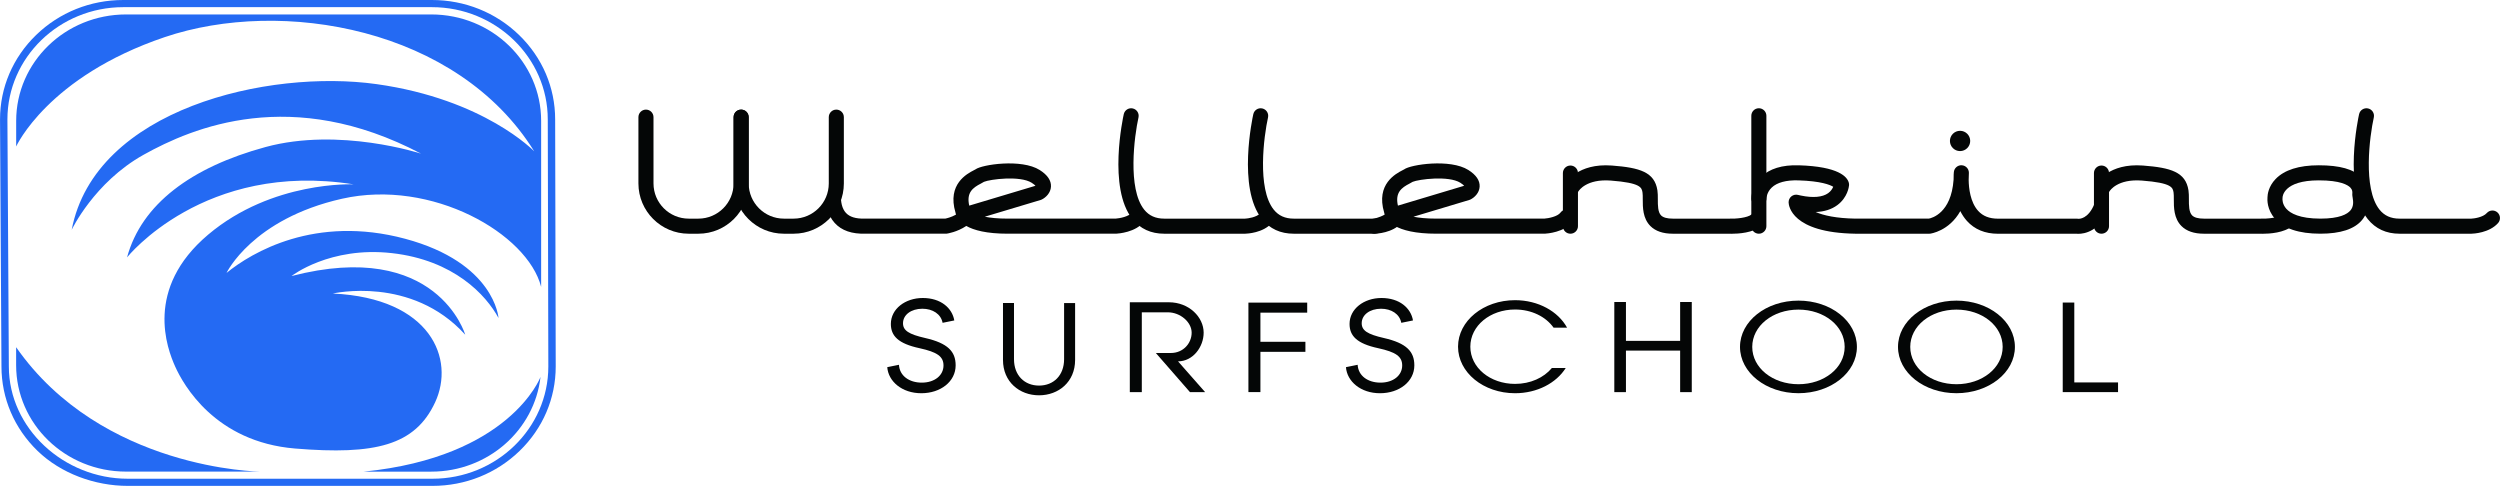 <svg xmlns:inkscape="http://www.inkscape.org/namespaces/inkscape" xmlns:sodipodi="http://sodipodi.sourceforge.net/DTD/sodipodi-0.dtd" xmlns="http://www.w3.org/2000/svg" xmlns:svg="http://www.w3.org/2000/svg" id="svg1" width="5913.32" height="1149.555" viewBox="0 0 5913.32 1149.555" sodipodi:docname="logo.svg" inkscape:version="1.4 (e7c3feb100, 2024-10-09)"><defs id="defs1"><clipPath clipPathUnits="userSpaceOnUse" id="clipPath18"><path d="M 0,1317.096 H 5117.962 V 0 H 0 Z" transform="translate(-633.75,-1023.795)" id="path18"></path></clipPath><clipPath clipPathUnits="userSpaceOnUse" id="clipPath20"><path d="M 0,1317.096 H 5117.962 V 0 H 0 Z" transform="translate(-370.099,-473.684)" id="path20"></path></clipPath><clipPath clipPathUnits="userSpaceOnUse" id="clipPath22"><path d="M 0,1317.096 H 5117.962 V 0 H 0 Z" transform="translate(-986.815,-252.953)" id="path22"></path></clipPath><clipPath clipPathUnits="userSpaceOnUse" id="clipPath24"><path d="M 0,1317.096 H 5117.962 V 0 H 0 Z" transform="translate(-560.277,-1076.939)" id="path24"></path></clipPath><clipPath clipPathUnits="userSpaceOnUse" id="clipPath26"><path d="M 0,1317.096 H 5117.962 V 0 H 0 Z" transform="translate(-1580.442,-675.03)" id="path26"></path></clipPath><clipPath clipPathUnits="userSpaceOnUse" id="clipPath28"><path d="M 0,1317.096 H 5117.962 V 0 H 0 Z" transform="translate(-1749.312,-675.03)" id="path28"></path></clipPath><clipPath clipPathUnits="userSpaceOnUse" id="clipPath30"><path d="M 0,1317.096 H 5117.962 V 0 H 0 Z" transform="translate(-2081.479,-763.924)" id="path30"></path></clipPath><clipPath clipPathUnits="userSpaceOnUse" id="clipPath32"><path d="M 0,1317.096 H 5117.962 V 0 H 0 Z" transform="translate(-2848.364,-767.659)" id="path32"></path></clipPath><clipPath clipPathUnits="userSpaceOnUse" id="clipPath34"><path d="M 0,1317.096 H 5117.962 V 0 H 0 Z" transform="translate(-2406.767,-675.03)" id="path34"></path></clipPath><clipPath clipPathUnits="userSpaceOnUse" id="clipPath36"><path d="M 0,1317.096 H 5117.962 V 0 H 0 Z" transform="translate(-2636.555,-675.03)" id="path36"></path></clipPath><clipPath clipPathUnits="userSpaceOnUse" id="clipPath38"><path d="M 0,1317.096 H 5117.962 V 0 H 0 Z" transform="translate(-4598.218,-675.03)" id="path38"></path></clipPath><clipPath clipPathUnits="userSpaceOnUse" id="clipPath40"><path d="M 0,1317.096 H 5117.962 V 0 H 0 Z" transform="translate(-3127.417,-675.03)" id="path40"></path></clipPath><clipPath clipPathUnits="userSpaceOnUse" id="clipPath42"><path d="M 0,1317.096 H 5117.962 V 0 H 0 Z" transform="translate(-3461.679,-675.03)" id="path42"></path></clipPath><clipPath clipPathUnits="userSpaceOnUse" id="clipPath44"><path d="M 0,1317.096 H 5117.962 V 0 H 0 Z" transform="translate(-3413.052,-674.92)" id="path44"></path></clipPath><clipPath clipPathUnits="userSpaceOnUse" id="clipPath46"><path d="M 0,1317.096 H 5117.962 V 0 H 0 Z" transform="translate(-4069.513,-675.03)" id="path46"></path></clipPath><clipPath clipPathUnits="userSpaceOnUse" id="clipPath48"><path d="M 0,1317.096 H 5117.962 V 0 H 0 Z" transform="translate(-4355.144,-674.92)" id="path48"></path></clipPath><clipPath clipPathUnits="userSpaceOnUse" id="clipPath50"><path d="M 0,1317.096 H 5117.962 V 0 H 0 Z" transform="translate(-4028.483,-674.842)" id="path50"></path></clipPath><clipPath clipPathUnits="userSpaceOnUse" id="clipPath52"><path d="M 0,1317.096 H 5117.962 V 0 H 0 Z" transform="translate(-3836.621,-839.589)" id="path52"></path></clipPath><clipPath clipPathUnits="userSpaceOnUse" id="clipPath54"><path d="M 0,1317.096 H 5117.962 V 0 H 0 Z" transform="translate(-4390.627,-737.367)" id="path54"></path></clipPath><clipPath clipPathUnits="userSpaceOnUse" id="clipPath56"><path d="M 0,1317.096 H 5117.962 V 0 H 0 Z" transform="translate(-1975.873,-392.043)" id="path56"></path></clipPath><clipPath clipPathUnits="userSpaceOnUse" id="clipPath58"><path d="M 0,1317.096 H 5117.962 V 0 H 0 Z" transform="translate(-2789.593,-392.043)" id="path58"></path></clipPath><clipPath clipPathUnits="userSpaceOnUse" id="clipPath60"><path d="M 0,1317.096 H 5117.962 V 0 H 0 Z" transform="translate(-2184.753,-388.363)" id="path60"></path></clipPath><clipPath clipPathUnits="userSpaceOnUse" id="clipPath62"><path d="M 0,1317.096 H 5117.962 V 0 H 0 Z" transform="translate(-2452.462,-394.023)" id="path62"></path></clipPath><clipPath clipPathUnits="userSpaceOnUse" id="clipPath64"><path d="M 0,1317.096 H 5117.962 V 0 H 0 Z" transform="translate(-2577.459,-534.986)" id="path64"></path></clipPath><clipPath clipPathUnits="userSpaceOnUse" id="clipPath66"><path d="M 0,1317.096 H 5117.962 V 0 H 0 Z" transform="translate(-3322.045,-394.023)" id="path66"></path></clipPath><clipPath clipPathUnits="userSpaceOnUse" id="clipPath68"><path d="M 0,1317.096 H 5117.962 V 0 H 0 Z" transform="translate(-3531.937,-540.39)" id="path68"></path></clipPath><clipPath clipPathUnits="userSpaceOnUse" id="clipPath70"><path d="M 0,1317.096 H 5117.962 V 0 H 0 Z" transform="translate(-3812.225,-540.39)" id="path70"></path></clipPath><clipPath clipPathUnits="userSpaceOnUse" id="clipPath72"><path d="M 0,1317.096 H 5117.962 V 0 H 0 Z" transform="translate(-4000.761,-394.023)" id="path72"></path></clipPath><clipPath clipPathUnits="userSpaceOnUse" id="clipPath74"><path d="M 0,1317.096 H 5117.962 V 0 H 0 Z" transform="translate(-3094.498,-436.79)" id="path74"></path></clipPath></defs><g id="g16" transform="translate(-4274.834,-303.292)"><g id="g248"><path id="path17" d="m 0,0 c 207.853,70.315 519.631,16.544 655.59,-202.673 0,0 -88.266,92.375 -279.747,119.26 -191.481,26.885 -499.7,-43.43 -540.986,-258.511 0,0 39.862,84.102 127.416,133.047 87.555,48.945 263.375,122.707 492.582,2.068 0,0 -144.5,47.566 -276.187,11.719 -131.688,-35.847 -219.954,-101.336 -245.58,-195.78 0,0 136.671,171.652 402.181,129.601 0,0 -144.263,6.894 -258.155,-89.157 -113.891,-96.052 -72.843,-202.444 -58.607,-234.155 14.237,-31.71 70.471,-133.736 212.836,-145.455 142.365,-11.719 212.835,5.515 248.427,82.035 35.59,76.519 -7.119,184.749 -181.516,193.021 0,0 139.517,32.4 234.902,-73.072 0,0 -49.827,170.962 -308.219,104.094 0,0 67.623,53.081 177.955,40.672 110.333,-12.409 167.279,-74.452 189.345,-115.124 0,0 -6.406,97.89 -165.855,140.63 -159.448,42.741 -271.916,-24.128 -316.761,-60.664 0,0 45.557,95.822 205.005,131.669 159.449,35.847 329.219,-62.043 353.243,-156.486 v 294.617 c 0,104.303 -87.309,188.857 -195.011,188.857 h -541.5 c -107.701,0 -195.009,-84.554 -195.009,-188.857 v -45.412 c 0,0 55.798,123.741 263.651,194.056" style="fill:#246af3;fill-opacity:1;fill-rule:nonzero;stroke:none" transform="matrix(1.333,0,0,-1.333,4664.52,391.073)" clip-path="url(#clipPath18)"></path><path id="path19" d="M 0,0 V -31.874 C 0,-136.177 87.309,-220.73 195.01,-220.73 h 237.581 c 0,0 -280.538,2.891 -432.591,220.73" style="fill:#246af3;fill-opacity:1;fill-rule:nonzero;stroke:none" transform="matrix(1.333,0,0,-1.333,4312.985,1124.555)" clip-path="url(#clipPath20)"></path><path id="path21" d="M 0,0 H 119.794 C 220.214,0 302.892,73.512 313.614,167.996 312.934,166.205 258.864,25.896 0,0" style="fill:#246af3;fill-opacity:1;fill-rule:nonzero;stroke:none" transform="matrix(1.333,0,0,-1.333,5135.273,1418.863)" clip-path="url(#clipPath22)"></path><path id="path23" d="m 0,0 c -113.415,0 -205.686,-89.359 -205.686,-199.196 l 2.542,-438.39 c 0,-109.837 97.667,-199.196 211.082,-199.196 h 540.517 c 113.415,0 205.685,89.359 205.685,199.196 l -1,438.39 C 753.14,-89.359 660.869,0 547.454,0 Z M 548.455,-849.474 H 7.938 c -58.441,0 -118.78,22.04 -160.104,62.06 -41.325,40.021 -64.083,93.231 -64.083,149.828 l -2.542,438.39 c 0,56.597 22.758,109.807 64.082,149.827 41.324,40.02 96.268,62.061 154.709,62.061 h 547.454 c 58.441,0 113.384,-22.041 154.708,-62.061 41.325,-40.02 64.083,-93.23 64.083,-149.827 l 1.001,-438.39 c 0,-56.597 -22.759,-109.807 -64.083,-149.828 -41.324,-40.02 -96.267,-62.06 -154.708,-62.06" style="fill:#246af3;fill-opacity:1;fill-rule:nonzero;stroke:none" transform="matrix(1.333,0,0,-1.333,4566.556,320.215)" clip-path="url(#clipPath24)"></path><path id="path25" d="m 0,0 h -17.229 c -49.18,0 -89.192,40.012 -89.192,89.195 v 117.65 c 0,7.387 5.987,13.374 13.374,13.374 7.387,0 13.374,-5.987 13.374,-13.374 V 89.195 c 0,-34.433 28.011,-62.447 62.444,-62.447 H 0 c 34.433,0 62.45,28.014 62.45,62.447 v 117.65 c 0,7.387 5.987,13.374 13.374,13.374 7.386,0 13.373,-5.987 13.373,-13.374 V 89.195 C 89.197,40.012 49.186,0 0,0" style="fill:#040606;fill-opacity:1;fill-rule:nonzero;stroke:none" transform="matrix(1.333,0,0,-1.333,5926.776,856.094)" clip-path="url(#clipPath26)"></path><path id="path27" d="m 0,0 h -17.229 c -49.18,0 -89.192,40.012 -89.192,89.195 v 117.65 c 0,7.387 5.987,13.374 13.374,13.374 7.387,0 13.374,-5.987 13.374,-13.374 V 89.195 c 0,-34.433 28.011,-62.447 62.444,-62.447 H 0 c 34.433,0 62.444,28.014 62.444,62.447 v 117.65 c 0,7.387 5.987,13.374 13.374,13.374 7.387,0 13.374,-5.987 13.374,-13.374 V 89.195 C 89.192,40.012 49.18,0 0,0" style="fill:#040606;fill-opacity:1;fill-rule:nonzero;stroke:none" transform="matrix(1.333,0,0,-1.333,6151.936,856.094)" clip-path="url(#clipPath28)"></path><path id="path29" d="m 0,0 c 2.189,1.128 3.981,2.053 5.605,3.161 10.533,4.48 63.83,11.459 84.58,-1.667 3.756,-2.374 5.725,-4.192 6.729,-5.321 -0.032,-0.023 -0.063,-0.047 -0.089,-0.068 l -117.403,-35.2 C -25.912,-15.654 -13.927,-7.178 0,0 m 286.597,-48.595 c -5.951,4.375 -14.32,3.106 -18.697,-2.844 -5.209,-7.079 -21.513,-10.242 -28.869,-10.707 H 47.759 c -17.934,0 -31.099,1.421 -40.738,3.403 l 99.061,29.702 c 0.736,0.22 1.452,0.504 2.142,0.849 7.136,3.568 15.667,11.687 16.226,22.822 0.543,10.835 -6.175,20.75 -19.972,29.472 -32.306,20.434 -102.592,9.677 -113.887,1.196 -0.684,-0.442 -1.676,-0.919 -2.847,-1.523 -11.858,-6.109 -47.738,-24.603 -32.771,-75.016 0.168,-1.084 0.444,-2.372 0.915,-3.806 -8.479,-4.783 -16.713,-6.626 -19.158,-7.099 h -145.649 c -1.092,0 -2.168,0.023 -3.218,0.065 -14.199,0.567 -23.859,4.796 -29.527,12.933 -6.191,8.882 -7.279,21.759 -6.454,33.431 l -24.907,-26.425 c 1.711,-7.785 4.637,-15.414 9.357,-22.214 10.626,-15.315 27.605,-23.54 50.455,-24.452 1.395,-0.055 2.826,-0.086 4.294,-0.086 H -62.13 c 0.626,0 1.248,0.044 1.87,0.131 0.94,0.133 17.987,2.669 34.468,13.619 13.348,-7.572 35.807,-13.75 73.551,-13.75 h 191.658 c 0.225,0 0.45,0.005 0.675,0.016 3.557,0.18 35.163,2.309 49.352,21.584 4.378,5.947 3.103,14.319 -2.847,18.699" style="fill:#040606;fill-opacity:1;fill-rule:nonzero;stroke:none" transform="matrix(1.333,0,0,-1.333,6594.826,737.568)" clip-path="url(#clipPath30)"></path><path id="path31" d="M 0,0 C -0.005,-0.002 -0.005,-0.005 -0.01,-0.008 -0.005,-0.005 -0.005,-0.002 0,0 M -0.805,-0.575 C -2.424,-1.68 -4.221,-2.607 -6.41,-3.735 -20.337,-10.916 -32.316,-19.392 -26.983,-42.83 l 117.397,35.2 c 0.026,0.024 0.058,0.045 0.089,0.068 C 89.5,-6.434 87.536,-4.615 83.78,-2.238 63.029,10.877 9.743,3.905 -0.805,-0.575 m -67.746,-92.057 c -6.556,0 -12.282,4.827 -13.228,11.507 -1.029,7.295 4.033,14.042 11.316,15.103 0.235,0.039 9.921,1.59 19.945,7.24 -0.47,1.434 -0.747,2.722 -0.914,3.806 -14.967,50.408 20.907,68.904 32.761,75.013 1.175,0.607 2.163,1.084 2.852,1.523 11.29,8.479 81.586,19.235 113.892,-1.194 13.792,-8.721 20.51,-18.637 19.967,-29.471 -0.554,-11.136 -9.09,-19.254 -16.227,-22.822 -0.689,-0.345 -1.405,-0.63 -2.142,-0.849 L 0.616,-62.478 c 9.639,-1.982 22.799,-3.404 40.733,-3.404 h 191.277 c 7.351,0.465 23.66,3.629 28.869,10.707 4.383,5.95 12.752,7.22 18.697,2.845 5.95,-4.38 7.225,-12.75 2.847,-18.7 -14.189,-19.275 -45.795,-21.404 -49.352,-21.584 -0.225,-0.01 -0.45,-0.015 -0.674,-0.015 H 41.349 c -37.745,0 -60.203,6.175 -73.551,13.75 -16.477,-10.95 -33.523,-13.486 -34.464,-13.62 -0.631,-0.088 -1.264,-0.133 -1.885,-0.133" style="fill:#040606;fill-opacity:1;fill-rule:nonzero;stroke:none" transform="matrix(1.333,0,0,-1.333,7617.338,732.588)" clip-path="url(#clipPath32)"></path><path id="path33" d="m 0,0 c -23.582,0 -42.551,8.75 -56.379,26.006 -44.014,54.927 -16.54,180.807 -15.349,186.139 1.609,7.212 8.73,11.744 15.96,10.135 7.209,-1.607 11.749,-8.753 10.145,-15.96 C -52.941,173.452 -65.386,79.995 -35.493,42.718 -26.878,31.972 -15.265,26.748 0,26.748 h 143.518 c 4.686,0.154 20.651,2.316 27.416,9.926 4.9,5.519 13.353,6.018 18.88,1.11 5.517,-4.909 6.019,-13.361 1.107,-18.883 C 175.249,1.27 147.013,0.081 143.842,0.005 Z" style="fill:#040606;fill-opacity:1;fill-rule:nonzero;stroke:none" transform="matrix(1.333,0,0,-1.333,7028.542,856.094)" clip-path="url(#clipPath34)"></path><path id="path35" d="m 0,0 c -23.582,0 -42.55,8.75 -56.379,26.006 -44.008,54.927 -16.534,180.807 -15.343,186.139 1.609,7.212 8.74,11.744 15.96,10.135 7.209,-1.607 11.749,-8.753 10.145,-15.963 C -52.936,173.452 -65.385,79.995 -35.493,42.718 -26.878,31.972 -15.265,26.748 0,26.748 h 143.518 c 4.686,0.154 20.651,2.316 27.417,9.926 4.899,5.519 13.357,6.018 18.879,1.11 5.517,-4.909 6.019,-13.361 1.108,-18.883 C 175.25,1.27 147.013,0.081 143.842,0.005 Z" style="fill:#040606;fill-opacity:1;fill-rule:nonzero;stroke:none" transform="matrix(1.333,0,0,-1.333,7334.927,856.094)" clip-path="url(#clipPath36)"></path><path id="path37" d="m 0,0 c -23.582,0 -42.551,8.75 -56.379,26.006 -44.009,54.927 -16.534,180.807 -15.344,186.139 1.605,7.212 8.745,11.744 15.96,10.135 7.209,-1.607 11.749,-8.753 10.146,-15.963 C -52.937,173.452 -65.386,79.995 -35.493,42.718 -26.878,31.972 -15.265,26.748 0,26.748 h 127.469 c 4.691,0.154 20.657,2.316 27.422,9.926 4.9,5.519 13.358,6.018 18.88,1.11 5.516,-4.909 6.018,-13.361 1.107,-18.883 C 159.206,1.27 130.964,0.081 127.793,0.005 Z" style="fill:#040606;fill-opacity:1;fill-rule:nonzero;stroke:none" transform="matrix(1.333,0,0,-1.333,9950.478,856.094)" clip-path="url(#clipPath38)"></path><path id="path39" d="m 0,0 c -7.387,0 -13.374,5.987 -13.374,13.374 v 94.249 c 0,7.387 5.987,13.374 13.374,13.374 7.387,0 13.374,-5.987 13.374,-13.374 V 13.374 C 13.374,5.987 7.387,0 0,0" style="fill:#040606;fill-opacity:1;fill-rule:nonzero;stroke:none" transform="matrix(1.333,0,0,-1.333,7989.409,856.094)" clip-path="url(#clipPath40)"></path><path id="path41" d="m 0,0 c -7.388,0 -13.374,5.987 -13.374,13.374 v 195.89 c 0,7.387 5.986,13.374 13.374,13.374 7.387,0 13.373,-5.987 13.373,-13.374 V 13.374 C 13.373,5.987 7.387,0 0,0" style="fill:#040606;fill-opacity:1;fill-rule:nonzero;stroke:none" transform="matrix(1.333,0,0,-1.333,8435.092,856.094)" clip-path="url(#clipPath42)"></path><path id="path43" d="m 0,0 c -2.372,0 -4.242,0.057 -5.438,0.109 h -98.653 c -17.329,0 -30.677,4.566 -39.673,13.573 -13.624,13.645 -13.603,33.249 -13.582,47.563 0.005,4.595 0.01,8.936 -0.439,11.815 -1.384,8.862 -2.695,17.236 -56.196,21.337 -43.256,3.32 -56.666,-17.767 -57.209,-18.666 -3.605,-6.446 -11.687,-8.643 -18.139,-5.027 -6.446,3.607 -8.682,11.866 -5.078,18.313 0.846,1.499 21.273,36.738 82.473,32.05 49.484,-3.793 75.537,-11.621 80.573,-43.88 0.773,-4.945 0.768,-10.302 0.762,-15.973 -0.015,-10.702 -0.031,-22.832 5.763,-28.631 3.793,-3.798 10.773,-5.726 20.745,-5.726 h 98.95 c 0.209,0 0.413,-0.005 0.622,-0.016 12.037,-0.546 33.184,1.458 40.148,7.427 5.61,4.803 14.042,4.163 18.859,-1.45 C 59.294,27.21 58.646,18.768 53.036,13.961 38.602,1.585 12.434,0 0,0" style="fill:#040606;fill-opacity:1;fill-rule:nonzero;stroke:none" transform="matrix(1.333,0,0,-1.333,8370.256,856.24)" clip-path="url(#clipPath44)"></path><path id="path45" d="m 0,0 c -7.387,0 -13.373,5.987 -13.373,13.374 v 94.249 c 0,7.387 5.986,13.374 13.373,13.374 7.388,0 13.374,-5.987 13.374,-13.374 V 13.374 C 13.374,5.987 7.388,0 0,0" style="fill:#040606;fill-opacity:1;fill-rule:nonzero;stroke:none" transform="matrix(1.333,0,0,-1.333,9245.537,856.094)" clip-path="url(#clipPath46)"></path><path id="path47" d="m 0,0 c -2.372,0 -4.242,0.057 -5.438,0.109 h -98.654 c -17.328,0 -30.671,4.566 -39.666,13.573 -13.63,13.643 -13.604,33.249 -13.583,47.563 0.005,4.595 0.01,8.936 -0.439,11.815 -1.384,8.862 -2.696,17.236 -56.196,21.337 -43.209,3.32 -56.667,-17.767 -57.221,-18.666 -3.604,-6.446 -11.67,-8.643 -18.137,-5.025 -6.442,3.607 -8.678,11.867 -5.073,18.311 0.84,1.504 21.251,36.72 82.479,32.05 49.483,-3.793 75.535,-11.621 80.572,-43.88 0.773,-4.945 0.768,-10.302 0.762,-15.976 -0.015,-10.702 -0.031,-22.829 5.763,-28.628 3.793,-3.801 10.772,-5.726 20.739,-5.726 h 98.951 c 0.209,0 0.413,-0.005 0.621,-0.016 12.074,-0.546 33.185,1.458 40.149,7.427 5.605,4.803 14.042,4.163 18.858,-1.45 C 59.294,27.21 58.646,18.768 53.035,13.961 38.601,1.585 12.434,0 0,0" style="fill:#040606;fill-opacity:1;fill-rule:nonzero;stroke:none" transform="matrix(1.333,0,0,-1.333,9626.379,856.24)" clip-path="url(#clipPath48)"></path><path id="path49" d="m 0,0 c -1.223,0 -2.226,0.055 -2.978,0.118 h -139.615 c -22.97,0 -41.527,7.661 -55.151,22.769 -4.785,5.308 -8.625,11.219 -11.702,17.388 -20.103,-35.779 -53.052,-39.954 -53.527,-40.006 -0.486,-0.055 -0.977,-0.081 -1.463,-0.081 h -131.251 c -113.568,1.79 -118.286,50.006 -118.453,55.496 -0.125,4.169 1.703,8.155 4.937,10.783 3.234,2.63 7.492,3.605 11.566,2.62 1.761,-0.423 3.475,-0.81 5.147,-1.16 21.612,-4.495 38.391,-3.043 48.516,4.2 4.963,3.55 7.601,7.983 8.991,11.352 -5.737,3.506 -21.696,10.099 -61.707,11.355 -21.634,0.685 -37.928,-3.722 -47.369,-12.715 -9.079,-8.646 -9.366,-19.069 -9.372,-19.508 -0.13,-7.295 -6.081,-13.248 -13.373,-13.248 h -0.032 c -7.303,0.016 -13.248,5.788 -13.342,13.095 -0.026,2.191 0.209,21.896 17.031,38.407 14.941,14.67 37.634,21.683 67.292,20.701 70.599,-2.212 85.796,-20.387 88.576,-31.024 0.391,-1.497 0.516,-3.05 0.376,-4.592 -0.194,-2.157 -2.446,-21.466 -20.792,-35.054 -10.219,-7.569 -23.097,-11.649 -38.46,-12.222 13.995,-6.072 36.26,-11.197 70.676,-11.741 l 130.072,0.003 c 4.79,0.867 39.787,9.244 44.013,69.092 -0.084,7.781 0.418,12.958 0.491,13.624 0.726,7.087 6.938,12.434 13.99,11.979 7.11,-0.365 12.684,-6.237 12.684,-13.355 0,-4.462 -0.135,-8.74 -0.402,-12.841 0.231,-14.456 2.848,-39.273 16.807,-54.694 8.447,-9.336 19.971,-13.876 35.231,-13.876 H -2.346 c 0.711,0 1.427,-0.057 2.127,-0.17 1.493,-0.159 17.647,-1.003 28.858,26.649 2.774,6.838 10.574,10.137 17.418,7.368 C 52.9,57.936 56.201,50.136 53.422,43.292 37.541,4.132 10.637,0.002 0,0" style="fill:#040606;fill-opacity:1;fill-rule:nonzero;stroke:none" transform="matrix(1.333,0,0,-1.333,9190.83,856.344)" clip-path="url(#clipPath50)"></path><path id="path51" d="m 0,0 c 0,9.936 -8.055,17.991 -17.99,17.991 -9.937,0 -17.991,-8.055 -17.991,-17.991 0,-9.936 8.054,-17.991 17.991,-17.991 C -8.055,-17.991 0,-9.936 0,0" style="fill:#040606;fill-opacity:1;fill-rule:nonzero;stroke:none" transform="matrix(1.333,0,0,-1.333,8935.015,636.682)" clip-path="url(#clipPath52)"></path><path id="path53" d="m 0,0 c -0.078,-0.854 -0.7,-9.809 6.838,-18.19 7.137,-7.936 23.42,-17.4 60.454,-17.4 33.941,0 47.702,7.933 53.266,14.589 5.803,6.94 5.276,15.286 3.839,23.273 -0.313,1.756 -0.564,3.143 -0.564,4.783 0,0.463 0.026,1.073 0.068,1.818 0.152,2.758 0.361,6.536 -3.375,10.49 -4.571,4.83 -17.934,12.938 -56.096,12.938 C 1.274,32.301 0.131,3.158 0.109,1.92 0.141,1.173 0.099,0.697 0,0 m 67.292,-62.337 c -38.24,0 -65.516,9.108 -81.058,27.071 -13.76,15.903 -13.311,32.975 -12.862,37.792 0.11,4.516 1.541,18.822 14.383,32.154 15.578,16.169 41.375,24.368 76.675,24.368 37.263,0 61.968,-6.968 75.53,-21.309 11.457,-12.112 10.919,-25.436 10.657,-30.122 l 0.105,-0.612 c 1.233,-6.846 4.978,-27.682 -9.644,-45.165 -13.416,-16.043 -38.241,-24.177 -73.786,-24.177" style="fill:#040606;fill-opacity:1;fill-rule:nonzero;stroke:none" transform="matrix(1.333,0,0,-1.333,9673.689,772.977)" clip-path="url(#clipPath54)"></path><path id="path55" d="m 0,0 c -34.328,0 -58.542,21.032 -60.407,46.265 l 20.756,4.206 c 1.066,-19.544 18.096,-31.669 40.45,-31.669 22.882,0 38.586,12.867 38.586,30.435 0,15.835 -10.913,23.749 -42.577,30.677 -38.053,8.165 -50.826,22.02 -50.826,43.052 0,26.471 25.28,46.019 56.677,46.019 31.935,0 52.158,-17.814 55.883,-39.834 l -20.756,-4.205 c -2.925,15.583 -17.563,24.988 -35.921,24.988 -19.962,0 -34.328,-10.888 -34.328,-25.73 0,-12.867 10.109,-19.549 39.38,-26.23 C 47.101,88.821 60.939,73.979 60.939,49.483 60.939,20.781 34.328,0 0,0" style="fill:#040606;fill-opacity:1;fill-rule:nonzero;stroke:none" transform="matrix(1.333,0,0,-1.333,6454.018,1233.409)" clip-path="url(#clipPath56)"></path><path id="path57" d="m 0,0 c -34.328,0 -58.542,21.032 -60.407,46.265 l 20.756,4.206 c 1.066,-19.544 18.096,-31.669 40.45,-31.669 22.882,0 38.586,12.867 38.586,30.435 0,15.835 -10.913,23.749 -42.577,30.677 -38.053,8.165 -50.826,22.02 -50.826,43.052 0,26.471 25.28,46.019 56.677,46.019 31.935,0 52.158,-17.814 55.883,-39.834 l -20.756,-4.205 c -2.925,15.583 -17.563,24.988 -35.921,24.988 -19.961,0 -34.328,-10.888 -34.328,-25.73 0,-12.867 10.109,-19.549 39.38,-26.23 C 47.101,88.821 60.94,73.979 60.94,49.483 60.94,20.781 34.328,0 0,0" style="fill:#040606;fill-opacity:1;fill-rule:nonzero;stroke:none" transform="matrix(1.333,0,0,-1.333,7538.977,1233.409)" clip-path="url(#clipPath58)"></path><path id="path59" d="m 0,0 c -34.681,0 -63.983,23.841 -63.983,62.664 v 101.065 h 19.536 V 64.026 c 0,-28.607 18.559,-46.772 44.447,-46.772 25.884,0 44.442,18.165 44.442,46.772 v 99.703 H 63.979 V 62.664 C 63.979,23.841 34.676,0 0,0" style="fill:#040606;fill-opacity:1;fill-rule:nonzero;stroke:none" transform="matrix(1.333,0,0,-1.333,6732.524,1238.316)" clip-path="url(#clipPath60)"></path><path id="path61" d="m 0,0 -60.549,69.414 h 26.611 c 22.349,0 36.947,17.546 36.947,36.102 0,18.556 -19.988,36.094 -42.336,36.094 H -85.435 V 0 h -21.288 v 159.425 h 69.256 c 36.193,0 61.765,-26.696 61.765,-53.909 0,-25.484 -19.122,-50.944 -45.463,-50.944 L 26.878,0 Z" style="fill:#040606;fill-opacity:1;fill-rule:nonzero;stroke:none" transform="matrix(1.333,0,0,-1.333,7089.469,1230.769)" clip-path="url(#clipPath62)"></path><path id="path63" d="M 0,0 V -51.71 H 79.83 V -69.523 H 0 v -71.44 H -21.289 V 17.814 H 83.022 V 0 Z" style="fill:#040606;fill-opacity:1;fill-rule:nonzero;stroke:none" transform="matrix(1.333,0,0,-1.333,7256.132,1042.818)" clip-path="url(#clipPath64)"></path><path id="path65" d="M 0,0 V 73.687 H -96.159 V 0 h -20.653 v 159.856 h 20.653 V 90.97 H 0 v 68.886 H 20.647 V 0 Z" style="fill:#040606;fill-opacity:1;fill-rule:nonzero;stroke:none" transform="matrix(1.333,0,0,-1.333,8248.914,1230.769)" clip-path="url(#clipPath66)"></path><path id="path67" d="m 0,0 c -45.734,0 -82,-28.979 -82,-66.197 0,-37.224 36.266,-66.203 82,-66.203 45.733,0 82.007,28.979 82.007,66.203 C 82.007,-28.979 45.733,0 0,0 m 0,-148.347 c -57.484,0 -103.714,36.619 -103.714,82.15 0,45.53 46.23,82.143 103.714,82.143 57.49,0 103.72,-36.613 103.72,-82.143 0,-45.531 -46.23,-82.15 -103.72,-82.15" style="fill:#040606;fill-opacity:1;fill-rule:nonzero;stroke:none" transform="matrix(1.333,0,0,-1.333,8528.769,1035.614)" clip-path="url(#clipPath68)"></path><path id="path69" d="m 0,0 c -45.734,0 -82,-28.979 -82,-66.197 0,-37.224 36.266,-66.203 82,-66.203 45.733,0 82.006,28.979 82.006,66.203 C 82.006,-28.979 45.733,0 0,0 m 0,-148.347 c -57.484,0 -103.714,36.619 -103.714,82.15 0,45.53 46.23,82.143 103.714,82.143 57.49,0 103.72,-36.613 103.72,-82.143 0,-45.531 -46.23,-82.15 -103.72,-82.15" style="fill:#040606;fill-opacity:1;fill-rule:nonzero;stroke:none" transform="matrix(1.333,0,0,-1.333,8902.487,1035.614)" clip-path="url(#clipPath70)"></path><path id="path71" d="M 0,0 V 158.93 H 20.533 V 17.182 H 98.157 V 0 Z" style="fill:#040606;fill-opacity:1;fill-rule:nonzero;stroke:none" transform="matrix(1.333,0,0,-1.333,9153.868,1230.769)" clip-path="url(#clipPath72)"></path><path id="path73" d="m 0,0 c -14.236,-17.156 -38.032,-28.187 -65.349,-28.187 -44.248,0 -79.338,28.889 -79.338,65.999 0,37.103 35.09,65.993 79.338,65.993 29.381,0 54.654,-12.78 68.369,-32.201 h 23.938 c -15.765,28.782 -51.023,48.76 -92.307,48.76 -56.068,0 -101.157,-36.796 -101.157,-82.552 0,-45.758 45.089,-82.559 101.157,-82.559 39.334,0 73.191,18.143 89.944,44.747 z" style="fill:#040606;fill-opacity:1;fill-rule:nonzero;stroke:none" transform="matrix(1.333,0,0,-1.333,7945.517,1173.747)" clip-path="url(#clipPath74)"></path></g></g></svg>